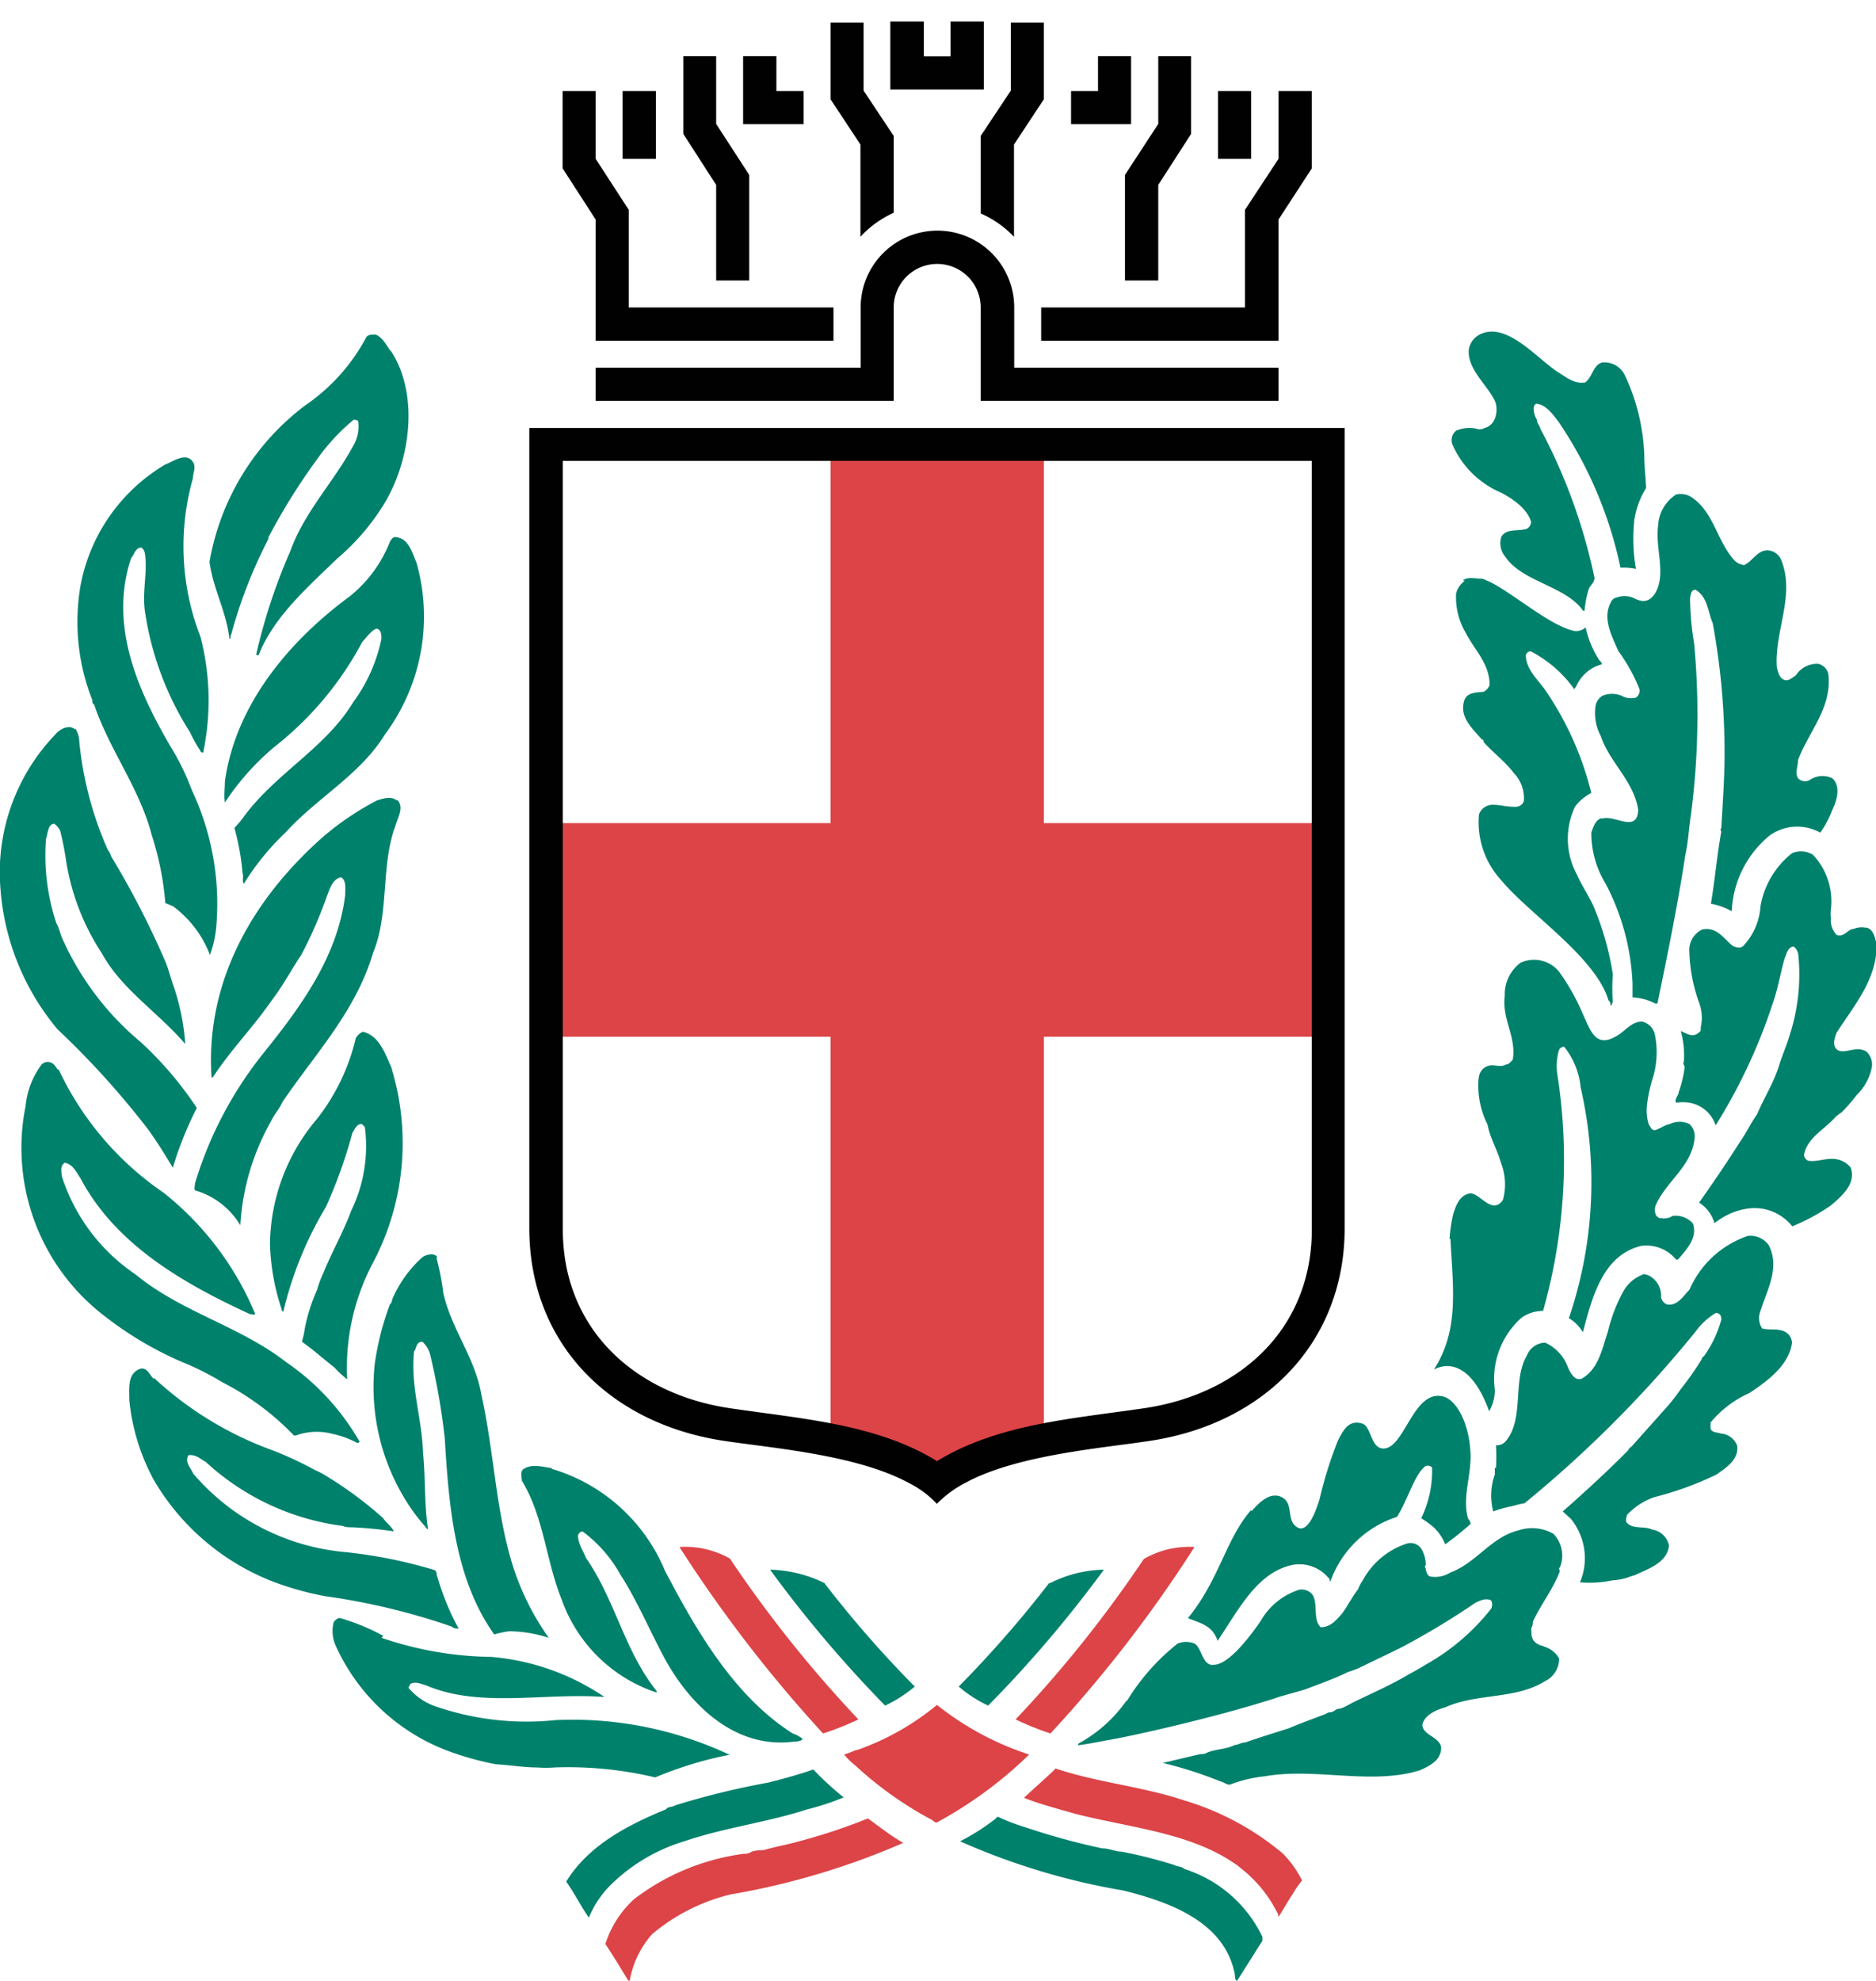 <svg xmlns="http://www.w3.org/2000/svg" viewBox="0 0 82.83 87.42">
  <defs>
    <style>
      .cls-1, .cls-3 {
        fill: #dc4447;
      }

      .cls-2 {
        fill: #00816c;
      }

      .cls-3, .cls-4 {
        fill-rule: evenodd;
      }

      .cls-4, .cls-5 {
        fill: #010101;
      }
    </style>
  </defs>
  <g id="Livello_2" data-name="Livello 2">
    <rect class="cls-1" x="24.44" y="36.33" width="33.67" height="9.43"/>
    <polygon class="cls-1" points="36.67 19.94 46.09 19.94 46.09 63.31 41.38 64.98 36.67 63.31 36.67 19.94"/>
    <path class="cls-2" d="M17.26,15.49c1.31,2,.83,5.09-.46,7a10,10,0,0,1-1.92,2.17c-1.29,1.26-2.78,2.54-3.46,4.25a.11.11,0,0,1-.1,0l0-.06a25.32,25.32,0,0,1,1.5-4.53c.63-1.75,1.93-3.06,2.79-4.67a1.63,1.63,0,0,0,.2-1.07.29.29,0,0,0-.2-.05A9,9,0,0,0,14,20.27a27.25,27.25,0,0,0-2.15,3.45v.07l0,0A21.11,21.11,0,0,0,10.21,28c-.06.05,0,.2-.08.2C10,27,9.41,26,9.25,24.8a11,11,0,0,1,4.23-6.91,8.44,8.44,0,0,0,2.69-3c.07-.13.28-.13.43-.12.33.16.45.47.66.74"/>
    <path class="cls-2" d="M8.52,20.39c.15.22,0,.47,0,.71a11,11,0,0,0,.33,7,11.19,11.19,0,0,1,.12,5.12s-.12,0-.12-.08a5.83,5.83,0,0,1-.46-.82,13.6,13.6,0,0,1-2-5.4c-.11-.88.14-1.71,0-2.53a.42.42,0,0,0-.14-.22c-.29,0-.31.31-.46.46-1,3,.33,5.9,1.74,8.32a10.8,10.8,0,0,1,.93,1.9A11.79,11.79,0,0,1,9.54,41a5.06,5.06,0,0,1-.27,1.15h0A4.77,4.77,0,0,0,7.64,40l-.34-.14a13.18,13.18,0,0,0-.6-3c-.54-2.08-1.86-3.74-2.55-5.78-.07,0-.07-.09-.07-.17a9.4,9.4,0,0,1-.52-5.09A7.89,7.89,0,0,1,7.3,20.5c.34-.12.91-.57,1.22-.11"/>
    <path class="cls-2" d="M18.38,24.8A8.72,8.72,0,0,1,17,32.41c-1.08,1.77-3,2.8-4.38,4.32A11.33,11.33,0,0,0,10.77,39c-.1-.09,0-.3-.06-.46a11,11,0,0,0-.36-2A4.44,4.44,0,0,0,10.8,36c1.41-1.89,3.58-3,4.79-5a7.15,7.15,0,0,0,1.25-2.8c0-.15,0-.36-.16-.44s-.49.36-.69.58a14.51,14.51,0,0,1-3.83,4.59,11.25,11.25,0,0,0-2.23,2.49h0c-.05-.31,0-.62,0-.93.48-3.45,2.91-6.26,5.54-8.19a5.81,5.81,0,0,0,1.75-2.4c.07-.1.13-.22.27-.19.56.06.71.69.91,1.15"/>
    <path class="cls-2" d="M3.32,32.15a1.07,1.07,0,0,1,.18.58,15.47,15.47,0,0,0,1.26,4.78.89.89,0,0,1,.15.29,38.35,38.35,0,0,1,2.37,4.59c.17.39.26.81.41,1.21a10.1,10.1,0,0,1,.49,2.48h0c-1.2-1.4-2.82-2.42-3.68-4A10.32,10.32,0,0,1,2.92,38a13.4,13.4,0,0,0-.26-1.32.82.82,0,0,0-.26-.32c-.29,0-.29.45-.37.67a9.46,9.46,0,0,0,.46,3.72c.14.24.17.52.31.78A12.65,12.65,0,0,0,6.22,46,15.84,15.84,0,0,1,8.69,48.9a15.82,15.82,0,0,0-1.06,2.64l0,0c-.34-.57-.7-1.15-1.09-1.69a37.47,37.47,0,0,0-4-4.42,10.9,10.9,0,0,1-2.55-7,8.79,8.79,0,0,1,2.44-6c.2-.25.61-.47.88-.24"/>
    <path class="cls-2" d="M17.56,35.32c.28.33,0,.76-.09,1.1-.67,1.75-.27,3.9-1,5.64-.76,2.57-2.53,4.42-4,6.58-.12.29-.37.55-.51.86a10.54,10.54,0,0,0-1.35,4.58h0a3.42,3.42,0,0,0-2-1.54c-.05-.1,0-.19,0-.31a17,17,0,0,1,3-5.72c1.61-2,3.29-4.24,3.63-7,0-.29.06-.64-.18-.79-.38.08-.49.5-.61.79a19.34,19.34,0,0,1-1.15,2.64c-.44.65-.8,1.35-1.3,2-.79,1.15-1.82,2.2-2.59,3.38,0,0-.07.07-.07,0-.28-4.35,1.95-8,5-10.66a12.82,12.82,0,0,1,2.3-1.54c.26-.08.62-.21.88,0"/>
    <path class="cls-2" d="M2.57,47.16a13.54,13.54,0,0,0,4.65,5.48A13.4,13.4,0,0,1,11.27,58c-.07.05-.16,0-.24,0-2.92-1.35-5.92-3.05-7.48-6-.2-.29-.32-.6-.69-.68-.22.14-.15.43-.12.63A8.27,8.27,0,0,0,6,56.26c2,1.65,4.57,2.26,6.62,3.85a10.69,10.69,0,0,1,3.25,3.51c0,.07-.1.07-.13.05a4.17,4.17,0,0,0-1.09-.39,2.67,2.67,0,0,0-1.59.08l-.08,0A11.89,11.89,0,0,0,9.8,61a11.94,11.94,0,0,0-1.75-.88,15.47,15.47,0,0,1-3.39-2,9.34,9.34,0,0,1-3.53-9.3,3.64,3.64,0,0,1,.71-1.84.39.39,0,0,1,.39-.09c.17.06.25.23.34.35"/>
    <path class="cls-2" d="M17.29,47.16a11.32,11.32,0,0,1-.83,8.59,9.87,9.87,0,0,0-1.13,5.13,4.43,4.43,0,0,1-.56-.52c-.45-.35-.93-.78-1.44-1.14a4,4,0,0,0,.13-.6A7.92,7.92,0,0,1,14,56.93a4.57,4.57,0,0,1,.28-.75c.37-.92.88-1.8,1.23-2.75a6.51,6.51,0,0,0,.6-3.68.93.93,0,0,0-.14-.14c-.24,0-.31.25-.41.39a21.53,21.53,0,0,1-1.17,3.27,16.22,16.22,0,0,0-1.88,4.62c-.07,0-.07-.1-.09-.15a9.91,9.91,0,0,1-.5-2.85A8.68,8.68,0,0,1,14,49.38a9.2,9.2,0,0,0,1.71-3.56.65.65,0,0,1,.31-.28c.73.16,1,1,1.28,1.62"/>
    <path class="cls-2" d="M6.79,60.81A15.36,15.36,0,0,0,12,64a15.52,15.52,0,0,1,1.9.88,3.67,3.67,0,0,1,.48.25A17.16,17.16,0,0,1,16.91,67c.13.2.38.37.48.59a18.2,18.2,0,0,0-1.84-.18c-.13,0-.29,0-.42-.06a11,11,0,0,1-6.05-2.83c-.23-.12-.44-.34-.76-.29-.18.29.1.55.21.81a10,10,0,0,0,6.56,3.45,21,21,0,0,1,4.1.81c.12.08.07.2.12.29a11.24,11.24,0,0,0,.94,2.29c-.12,0-.21,0-.31-.09a29.6,29.6,0,0,0-5.59-1.34,13.36,13.36,0,0,1-2.29-.64,10.49,10.49,0,0,1-5.27-4.49,9.29,9.29,0,0,1-1.08-3.51c0-.48-.08-1.07.34-1.33s.54.21.74.38"/>
    <path class="cls-2" d="M19.27,55.52a10.9,10.9,0,0,1,.3,1.53c.34,1.58,1.4,2.86,1.68,4.49.53,2.36.63,4.89,1.28,7.19a11.49,11.49,0,0,0,1.7,3.56A5.67,5.67,0,0,0,22.48,72a4.27,4.27,0,0,0-.66.14c-1.71-2.41-2-5.55-2.18-8.62A29.64,29.64,0,0,0,19,59.82a1.14,1.14,0,0,0-.35-.6c-.29,0-.25.29-.37.43-.16,1.55.35,2.94.4,4.49.11,1.1.05,2.26.22,3.37a.35.35,0,0,1-.13-.14,8,8,0,0,1-.58-.73,9.49,9.49,0,0,1-1.64-6.47,12.34,12.34,0,0,1,.67-2.61c.08-.05.08-.15.11-.24a5.29,5.29,0,0,1,1.32-1.83c.17-.13.55-.2.66,0"/>
    <path class="cls-2" d="M16.85,72.29a15.46,15.46,0,0,0,4.84.84,10.47,10.47,0,0,1,5,1.77l0,0c-2.65-.2-5.49.5-7.87-.51-.21-.06-.49-.2-.71-.06,0,.06-.07.1-.07.17a2.73,2.73,0,0,0,1.15.8,12.33,12.33,0,0,0,5.34.62,16.32,16.32,0,0,1,7.68,1.53v0a16.71,16.71,0,0,0-3.28,1,16.63,16.63,0,0,0-4.43-.44,5.21,5.21,0,0,1-.79,0c-.61,0-1.21-.11-1.81-.14a12.63,12.63,0,0,1-1.78-.47,8.85,8.85,0,0,1-5.31-4.79,1.57,1.57,0,0,1-.08-1,.41.41,0,0,1,.26-.2,9.44,9.44,0,0,1,1.93.79"/>
    <path class="cls-2" d="M24.36,64.83a7.81,7.81,0,0,1,5,4.5C30.76,72,32.43,74.88,35,76.51a1.47,1.47,0,0,1,.43.23c0,.1-.24.13-.38.13-2.61.34-4.58-1.64-5.67-3.61-.68-1.25-1.23-2.59-2-3.78a5.93,5.93,0,0,0-1.65-1.88c-.12,0-.16.06-.21.16,0,.38.23.68.35,1,1.28,1.83,1.71,4.12,3.11,5.86a.08.08,0,0,1,0,.08A6.66,6.66,0,0,1,24.8,70.6c-.69-1.7-.79-3.66-1.76-5.25,0-.15-.08-.36.05-.49.34-.26.82-.13,1.22-.07l.05,0"/>
    <path class="cls-2" d="M66.05,64.79a8.17,8.17,0,0,0,0-1,.52.52,0,0,0,.44-.19c.83-1,.27-2.67.93-3.78a.89.89,0,0,1,.8-.56,1.9,1.9,0,0,1,1,1.07c.09.22.24.49.45.54,0,0,.11,0,.13,0,.77-.41.93-1.31,1.19-2.09a7.16,7.16,0,0,1,.65-1.72,1.65,1.65,0,0,1,.86-.79c.08-.07.17,0,.24,0a1,1,0,0,1,.6,1,.45.45,0,0,0,.25.3c.47.09.72-.36,1-.64a4.33,4.33,0,0,1,2.58-2.38,1,1,0,0,1,.92.4c.52,1-.08,2-.36,2.91a.84.84,0,0,0,.07.77c.29.09.62,0,.92.11a.58.58,0,0,1,.4.53c-.13,1-1.11,1.7-1.87,2.21a4.7,4.7,0,0,0-1.72,1.3,1.5,1.5,0,0,0,0,.3c.11.17.29.13.44.19a.83.83,0,0,1,.73.54c.08.64-.54,1-.91,1.27a14.29,14.29,0,0,1-2.75,1,3,3,0,0,0-1.21.79c0,.09-.09.25,0,.34.27.3.77.13,1.11.3a.89.89,0,0,1,.75.71c-.08.73-.85,1-1.46,1.28-.09.05-.18.05-.29.1a2.56,2.56,0,0,1-.74.15,4.93,4.93,0,0,1-1.44.09,2.75,2.75,0,0,0-.4-2.8L69,66.71c1-.88,2-1.8,2.9-2.71,0-.07.11-.12.17-.19l1.57-1.76a8.22,8.22,0,0,0,.57-.74A12.87,12.87,0,0,0,75.13,60a.24.24,0,0,1,.11-.15A5,5,0,0,0,76,58.24s0-.16-.06-.21a.18.18,0,0,0-.2-.07,3.06,3.06,0,0,0-.89.83,52.32,52.32,0,0,1-7.54,7.56,3.81,3.81,0,0,0-.51.12,5.35,5.35,0,0,0-.87.24A2.76,2.76,0,0,1,66,65.08l0-.29"/>
    <path class="cls-2" d="M70.71,36.14c.54-.22,1.58.67,1.62-.39-.18-1.26-1.27-2.11-1.65-3.26a2.13,2.13,0,0,1-.22-1.4.68.68,0,0,1,.29-.38,1.11,1.11,0,0,1,.85,0,.85.85,0,0,0,.63.08.36.36,0,0,0,.15-.39,7.63,7.63,0,0,0-.93-1.67c-.28-.66-.72-1.44-.32-2.16a.34.34,0,0,1,.26-.2,1,1,0,0,1,.68,0c.26.12.65.35,1-.17.52-.86,0-2,.14-3A1.73,1.73,0,0,1,74,21.83a.88.88,0,0,1,.66.1c1,.64,1.13,1.91,1.89,2.77a.7.7,0,0,0,.46.24c.37-.17.57-.63,1-.65a.69.69,0,0,1,.62.39c.66,1.58-.29,3.15-.18,4.77.06.21.09.43.29.54s.38-.07.55-.18a1.11,1.11,0,0,1,1-.51.61.61,0,0,1,.43.42c.2,1.48-.85,2.55-1.33,3.82,0,.25-.15.59,0,.81a.42.42,0,0,0,.51.08,1,1,0,0,1,1-.08c.39.35.2,1,0,1.4a4.43,4.43,0,0,1-.53,1,2.09,2.09,0,0,0-2.24.13,4.58,4.58,0,0,0-1.67,3.34,2.89,2.89,0,0,0-.92-.33c.17-1,.27-2.14.46-3.19a.12.12,0,0,1,0-.16c.05-.92.13-2,.14-2.92a31.43,31.43,0,0,0-.52-6.12c-.22-.5-.22-1.16-.76-1.47-.2,0-.21.22-.24.37a12.62,12.62,0,0,0,.18,2,34,34,0,0,1-.14,7.55c-.09.57-.12,1.22-.25,1.8-.34,2.22-.78,4.36-1.23,6.54l-.1,0a2.44,2.44,0,0,0-1-.27c0-.18,0-.42,0-.61A10.37,10.37,0,0,0,70.89,39a4.28,4.28,0,0,1-.63-2.25c.08-.24.19-.57.45-.64"/>
    <path class="cls-2" d="M74.35,47c-.06-.06,0-.1,0-.19a4,4,0,0,0-.14-1.3c.2.07.47.28.72.12s.13-.18.17-.32a1.94,1.94,0,0,0-.06-1,7.12,7.12,0,0,1-.45-2.29,1,1,0,0,1,.58-1c.64-.12.92.4,1.35.74.15.05.29.11.44,0A2.8,2.8,0,0,0,77.73,40a3.8,3.8,0,0,1,1.39-2.34,1,1,0,0,1,.93.07,3,3,0,0,1,.79,2.4,1.84,1.84,0,0,0,0,.41.91.91,0,0,0,.26.73c.33.11.49-.27.74-.27a.93.93,0,0,1,.5-.06c.36,0,.45.44.52.76,0,1.55-1,2.68-1.77,3.88-.08.22-.2.53,0,.73s.65,0,.94,0a.87.87,0,0,1,.36.09.77.77,0,0,1,.25.74,2.39,2.39,0,0,1-.67,1.2,8,8,0,0,1-.65.75,2.93,2.93,0,0,0-.26.19c-.49.57-1.26.92-1.41,1.69a.31.31,0,0,0,.18.26c.4.07.77-.13,1.23-.07a1.05,1.05,0,0,1,.65.37c.26.72-.4,1.27-.88,1.68a9,9,0,0,1-1.63.89.06.06,0,0,1-.09,0,2.12,2.12,0,0,0-1.92-.76,3,3,0,0,0-1.49.65,1.6,1.6,0,0,0-.68-.91c.59-.84,1.23-1.77,1.75-2.6.29-.4.52-.89.81-1.3.32-.76.77-1.44,1-2.25.13-.4.32-.83.45-1.28a8.65,8.65,0,0,0,.37-3.5.55.55,0,0,0-.2-.37c-.26,0-.32.33-.4.51-.19.64-.29,1.33-.53,2a24.46,24.46,0,0,1-2.52,5.38,1.48,1.48,0,0,0-1.16-1,2,2,0,0,0-.59,0c-.07-.18.11-.31.12-.47a4.88,4.88,0,0,0,.26-1.1"/>
    <path class="cls-2" d="M64.32,19a1.41,1.41,0,0,1,.93-.06.46.46,0,0,0,.3-.05c.52-.13.6-.8.47-1.15-.28-.69-1.3-1.47-1.16-2.37a.93.93,0,0,1,.57-.65c1.14-.46,2.43,1.09,3.32,1.68.39.23.73.56,1.24.48.33-.25.34-.75.74-.88a1,1,0,0,1,1,.54,9,9,0,0,1,.87,3.58c0,.47.06.95.08,1.42a3.75,3.75,0,0,0-.52,1.4,7.82,7.82,0,0,0,.07,2.17,2.45,2.45,0,0,0-.68-.05,18.14,18.14,0,0,0-2.72-6.42c-.25-.33-.57-.79-1-.82-.12.06-.12.19-.11.3a1,1,0,0,0,.14.41c0,.16.12.24.15.39a24.8,24.8,0,0,1,2.39,6.58c0,.24-.21.33-.27.55a4.85,4.85,0,0,0-.17.91l-.06,0c-.76-1.1-2.69-1.27-3.44-2.39a.92.92,0,0,1-.17-.88c.22-.38.74-.23,1.12-.35a.36.36,0,0,0,.19-.32c-.19-.59-.81-1-1.31-1.27a4.08,4.08,0,0,1-2.17-2.15.53.53,0,0,1,.23-.63"/>
    <path class="cls-2" d="M64.59,25.61c.24-.16.52-.07.8-.07.12,0,.22.08.32.11,1,.45,2.74,2,3.82,2.2a.61.61,0,0,0,.48-.16,4.36,4.36,0,0,0,.61,1.46.27.27,0,0,1,.11.17,1.7,1.7,0,0,0-1.12.94l-.1.16a5.43,5.43,0,0,0-1.9-1.66c-.09-.05-.24.08-.24.16,0,.6.51,1.06.83,1.5A13.87,13.87,0,0,1,70.26,35a2.12,2.12,0,0,0-.71.59,3.3,3.3,0,0,0,.07,3c.23.54.61,1.05.82,1.61A12.6,12.6,0,0,1,71.21,43a8.69,8.69,0,0,0,0,1.25c-.07,0,0,.12-.07.12s0-.15-.12-.21c-.56-1.91-3.5-3.82-4.72-5.29a3.78,3.78,0,0,1-1-2.92.64.64,0,0,1,.62-.43c.3,0,.65.1,1,.09.16,0,.3-.09.36-.25a1.6,1.6,0,0,0-.45-1.25c-.39-.51-.87-.86-1.32-1.35,0,0,0-.12-.09-.13-.46-.53-1-1-.76-1.74.15-.35.55-.32.85-.36a.54.54,0,0,0,.26-.3c0-.95-.69-1.57-1.06-2.31a3.07,3.07,0,0,1-.42-1.73,1,1,0,0,1,.38-.55"/>
    <path class="cls-2" d="M64,54.68a7.52,7.52,0,0,1,.16-1.09c.12-.36.26-.8.7-.91s1,1,1.5.28a2.63,2.63,0,0,0-.09-1.64c-.16-.57-.48-1.09-.59-1.68a3.84,3.84,0,0,1-.41-1.7c0-.32,0-.67.33-.85s.61.07.9-.11c.14,0,.2-.13.29-.2.18-1-.49-1.8-.35-2.83a1.73,1.73,0,0,1,.7-1.46,1.43,1.43,0,0,1,1.7.4,9.57,9.57,0,0,1,1,1.76c.41.9.62,1.69,1.66,1,.32-.23.58-.56,1-.56a.75.75,0,0,1,.56.54A3.93,3.93,0,0,1,73,47.5a6.58,6.58,0,0,0-.28,1.26,2.12,2.12,0,0,0,.08.88c.08.09.1.22.23.24s.46-.23.7-.27a1,1,0,0,1,.86,0,.72.72,0,0,1,.23.62c-.1,1.21-1.23,1.9-1.7,2.93a.57.57,0,0,0,0,.48.34.34,0,0,0,.21.14c0-.06.07,0,.09,0s.3,0,.41-.11a1,1,0,0,1,.92.34c.21.64-.3,1.15-.66,1.58H74a1.7,1.7,0,0,0-1.54-.6c-1.63.4-2.13,2.1-2.57,3.81a1.82,1.82,0,0,0-.62-.62A18.63,18.63,0,0,0,69.79,48a3.36,3.36,0,0,0-.73-1.8.26.26,0,0,0-.23.15,2.57,2.57,0,0,0-.08,1,24.47,24.47,0,0,1-.62,10.51,1.64,1.64,0,0,0-.95.3A3.61,3.61,0,0,0,66,61.34a1.87,1.87,0,0,1-.25.95c-.72-2-1.73-2.22-2.44-1.84,1.13-1.76.84-3.6.73-5.77"/>
    <path class="cls-2" d="M55.26,66.7c.33-.38.83-.89,1.35-.61s.17,1,.65,1.31.83-.69,1-1.22a17.75,17.75,0,0,1,.81-2.59c.23-.45.47-.94,1.07-.76.42.11.37,1.17,1,1.1.89-.1,1.28-2.58,2.55-2.3.62.13,1.22,1.23,1.24,2.66,0,.93-.37,1.87-.11,2.74a.38.38,0,0,1,.11.23,12.59,12.59,0,0,1-1.12.9,2.15,2.15,0,0,0-.52-.76,4.91,4.91,0,0,0-.54-.39,4.78,4.78,0,0,0,.48-2.24.27.27,0,0,0-.29-.06c-.48.35-.76,1.44-1.26,2.24a4.63,4.63,0,0,0-2.94,2.85c-.06,0,0-.12-.09-.16a1.66,1.66,0,0,0-1.58-.57c-1.58.33-2.39,2-3.31,3.35-.23-.67-.71-.76-1.31-1,1.39-1.7,1.68-3.51,2.79-4.77"/>
    <path class="cls-2" d="M49.76,75.07A9.51,9.51,0,0,1,52,72.54a1,1,0,0,1,.74,0c.32.18.35,1,.84.94.68,0,1.62-1.27,2.08-1.93a3,3,0,0,1,1.69-1.38.6.6,0,0,1,.61.23c.24.42,0,1.08.35,1.42.41,0,.65-.27.89-.54s.49-.8.76-1.13a1.93,1.93,0,0,1,.21-.4,3.42,3.42,0,0,1,1.94-1.62.57.57,0,0,1,.68.29,1.43,1.43,0,0,1,.16.66c-.08.07,0,.11,0,.16s.06.31.19.34a1.25,1.25,0,0,0,.89-.17c1.16-.43,1.8-1.56,3-1.86a1.89,1.89,0,0,1,1.56.15,1.38,1.38,0,0,1,.28,1.49c-.07,0,0,.13,0,.17-.3.78-.84,1.46-1.19,2.22,0,.11,0,.16-.07.27,0,.26,0,.49.18.64s.3.13.4.19a1.13,1.13,0,0,1,.65.52,1.1,1.1,0,0,1-.62,1c-1.31.82-3,.52-4.42,1.16-.39.11-.9.33-1,.76,0,.18.1.27.22.38s.6.33.61.64c0,.56-.52.81-.95,1l-.37.1c-2.09.47-4.36-.21-6.46.16a5.94,5.94,0,0,0-1.55.37c-.17,0-.27-.12-.43-.15a18.18,18.18,0,0,0-2.53-.81L53,77.42c.08,0,.2,0,.29-.06.39-.17.84-.14,1.22-.34.16,0,.3-.12.46-.11.63-.22,1.28-.42,1.94-.63.51-.22,1.07-.42,1.62-.63a.42.42,0,0,1,.23-.08c.12,0,.22-.15.36-.15s.42-.18.64-.29c.82-.4,1.68-.77,2.44-1.23.23-.12.53-.29.77-.44A9.67,9.67,0,0,0,65.84,71a.41.41,0,0,0,0-.36c-.23-.12-.49,0-.71.11a33.74,33.74,0,0,1-3.33,2L60,73.62c-.17.08-.35.13-.51.19-.61.3-1.25.52-1.88.76-.45.14-1,.27-1.38.41l-.89.27c-1.89.56-4.56,1.2-6.12,1.5-.53.09-1.06.21-1.61.28,0,0,0,0,0-.07a6.21,6.21,0,0,0,2.12-1.89"/>
    <path class="cls-3" d="M37.82,77.25a11.53,11.53,0,0,0,3.55-2,12.94,12.94,0,0,0,4.07,2.19v0a18.33,18.33,0,0,1-4.08,3c-.11,0-.14-.08-.24-.13a16.1,16.1,0,0,1-3.36-2.39,3.16,3.16,0,0,1-.49-.48,5.2,5.2,0,0,0,.55-.21"/>
    <path class="cls-2" d="M29.41,79.84c.11-.11.28-.07.41-.16a35,35,0,0,1,4.09-1c.68-.17,1.37-.36,2-.58a13.61,13.61,0,0,0,1.34,1.23,10.84,10.84,0,0,1-1.61.53c-1.75.57-3.68.81-5.43,1.41A7.83,7.83,0,0,0,27,83.16a4.35,4.35,0,0,0-1,1.48c-.37-.53-.64-1.09-1-1.59,1-1.64,2.81-2.54,4.45-3.21"/>
    <path class="cls-2" d="M44,80.22a.09.09,0,0,1,.13,0,8.73,8.73,0,0,0,1.11.42,30.28,30.28,0,0,0,3.42.94c.3,0,.57.14.88.15a20.72,20.72,0,0,1,2.29.58c.14.08.34.06.46.18a5.74,5.74,0,0,1,3.45,3l0,.17c-.4.62-.73,1.16-1.13,1.78-.12-.09-.06-.28-.12-.44-.51-2.22-2.92-3.07-4.9-3.56a30.16,30.16,0,0,1-7.2-2.17,9.74,9.74,0,0,0,1.57-1"/>
    <path class="cls-1" d="M46.59,78.05c1.82.62,3.86.8,5.68,1.41a12.19,12.19,0,0,1,4.36,2.34,4.63,4.63,0,0,1,.86,1.2,3.9,3.9,0,0,0-.41.59c-.21.31-.4.66-.62,1-.05,0,0-.13-.06-.16a5.75,5.75,0,0,0-1.65-2s-.12-.11-.21-.16c-2-1.39-4.67-1.6-7.09-2.22-.75-.22-1.51-.41-2.24-.7.45-.42.93-.84,1.38-1.27"/>
    <path class="cls-1" d="M28,83.82a10.15,10.15,0,0,1,4.85-2c.09,0,.2,0,.3-.07s.38-.09.56-.09c.51-.15,1.09-.25,1.61-.4a25.55,25.55,0,0,0,3-1c.5.36,1,.76,1.56,1.08a33,33,0,0,1-7.65,2.28,8.52,8.52,0,0,0-3.44,1.75,4.21,4.21,0,0,0-1,2.13h0c-.36-.59-.72-1.18-1.06-1.7A4.52,4.52,0,0,1,28,83.82"/>
    <path class="cls-2" d="M36.44,69.89A5.8,5.8,0,0,0,34,69.28a54.7,54.7,0,0,0,5.08,6,6,6,0,0,0,1.31-.84,48.19,48.19,0,0,1-4-4.58"/>
    <path class="cls-1" d="M32.26,68.81A4,4,0,0,0,30,68.28a59.77,59.77,0,0,0,6.34,8.23,12.67,12.67,0,0,0,1.56-.62,54.67,54.67,0,0,1-5.66-7.08"/>
    <path class="cls-2" d="M46.33,69.89a5.53,5.53,0,0,1,2.41-.61,54,54,0,0,1-5.11,6,5.68,5.68,0,0,1-1.3-.84,49.87,49.87,0,0,0,4-4.58"/>
    <path class="cls-1" d="M50.5,68.81a4,4,0,0,1,2.24-.53,58.37,58.37,0,0,1-6.36,8.23,13,13,0,0,1-1.54-.62,53.83,53.83,0,0,0,5.66-7.08"/>
    <path class="cls-4" d="M41.37,64.49c2.7-1.65,6-1.87,9.18-2.34,4.2-.63,7.37-3.49,7.37-7.89V20.34H24.85V54.26c0,4.4,3.17,7.26,7.35,7.89,3.15.47,6.5.69,9.17,2.34m0,1.89a4.36,4.36,0,0,0-1.25-.93c-2.29-1.24-6-1.53-8.12-1.85-5.13-.76-8.63-4.35-8.63-9.39V18.89h36V54.21c0,5-3.5,8.63-8.63,9.39-2.08.32-5.84.61-8.12,1.85a4.93,4.93,0,0,0-1.26.93"/>
    <rect class="cls-5" x="27.49" y="4.02" width="1.47" height="2.99"/>
    <polygon class="cls-5" points="39.31 0.95 40.79 0.95 40.79 2.49 41.97 2.49 41.97 0.95 43.44 0.95 43.44 3.95 39.31 3.95 39.31 0.95"/>
    <polygon class="cls-5" points="30.17 5.91 30.17 2.48 31.62 2.48 31.62 5.47 33.08 7.72 33.08 12.38 31.62 12.38 31.62 8.16 30.17 5.91"/>
    <polygon class="cls-5" points="34.28 4.02 35.48 4.02 35.48 5.48 32.81 5.48 32.81 2.48 34.28 2.48 34.28 4.02"/>
    <polygon class="cls-5" points="36.8 15.04 26.3 15.04 26.3 9.69 24.84 7.43 24.84 4.02 26.3 4.02 26.3 7.01 27.76 9.26 27.76 13.57 36.8 13.57 36.8 15.04"/>
    <rect class="cls-5" x="53.78" y="4.02" width="1.46" height="2.99"/>
    <polygon class="cls-5" points="52.59 5.91 52.59 2.48 51.14 2.48 51.14 5.47 49.67 7.72 49.67 12.38 51.14 12.38 51.14 8.16 52.59 5.91"/>
    <polygon class="cls-5" points="48.48 4.02 47.29 4.02 47.29 5.48 49.94 5.48 49.94 2.48 48.48 2.48 48.48 4.02"/>
    <path class="cls-5" d="M26.3,17.69V16.23H38V13.57a3.39,3.39,0,1,1,6.78,0v2.66H56.45v1.46H43.3V13.57a1.92,1.92,0,1,0-3.84,0v4.12H26.3"/>
    <polygon class="cls-5" points="45.97 15.04 56.45 15.04 56.45 9.69 57.92 7.43 57.92 4.02 56.45 4.02 56.45 7.01 54.97 9.26 54.97 13.57 45.97 13.57 45.97 15.04"/>
    <path class="cls-5" d="M39.46,9.42V6L38.13,4V1H36.67V4.38l1.32,2v4.07a4.57,4.57,0,0,1,1.47-1.06"/>
    <path class="cls-5" d="M43.3,9.42V6l1.33-2V1h1.46V4.38l-1.32,2v4.07A4.57,4.57,0,0,0,43.3,9.42"/>
  </g>
</svg>
